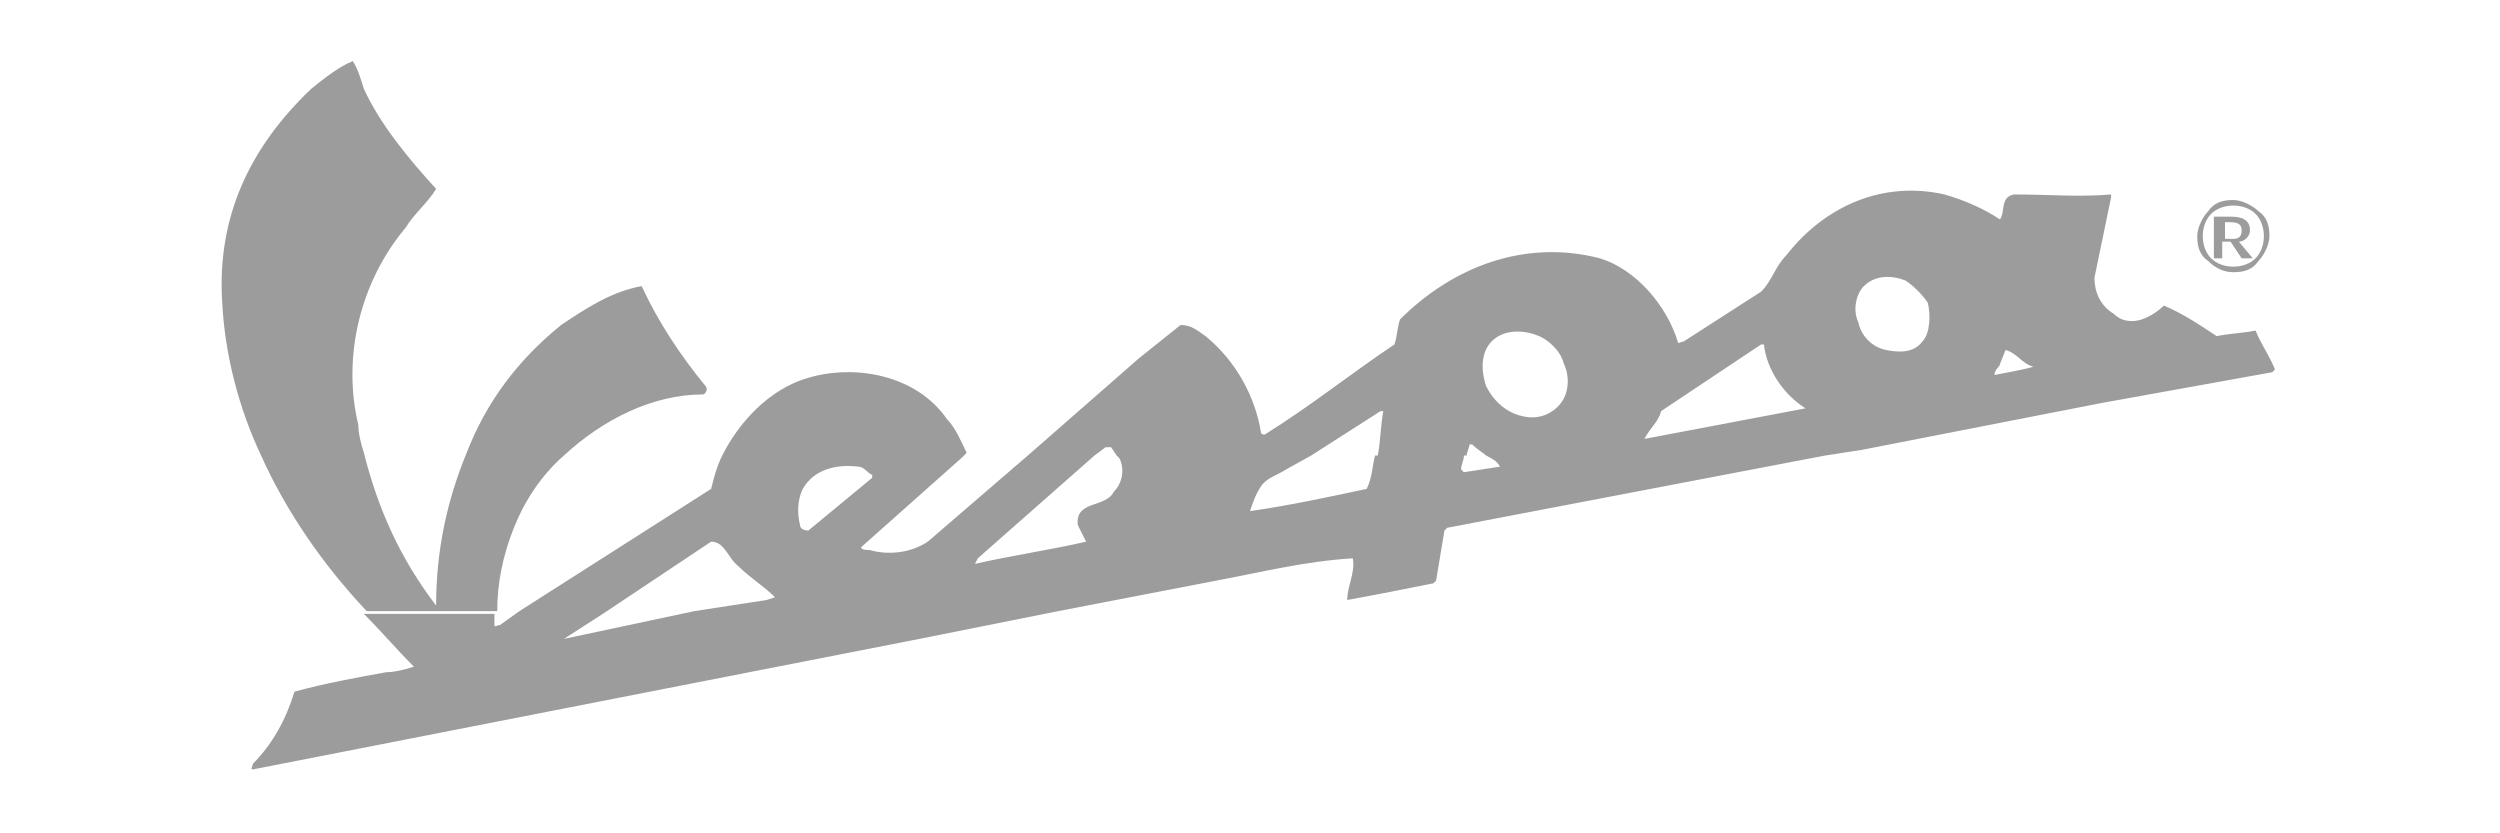 <?xml version="1.0" encoding="utf-8"?>
<!-- Generator: Adobe Illustrator 27.1.1, SVG Export Plug-In . SVG Version: 6.00 Build 0)  -->
<svg version="1.1" id="Layer_1" xmlns="http://www.w3.org/2000/svg" xmlns:xlink="http://www.w3.org/1999/xlink" x="0px" y="0px"
	 viewBox="0 0 90 30" style="enable-background:new 0 0 90 30;" xml:space="preserve">
<style type="text/css">
	.st0{fill:#9C9C9C;}
</style>
<path class="st0" d="M80.1,8.7h0.2l0.4,0.6h0.4l-0.5-0.6c0.2,0,0.4-0.2,0.4-0.4c0-0.4-0.3-0.5-0.7-0.5h-0.6v1.5h0.3V8.7z M80.1,8
	h0.2c0.3,0,0.4,0.1,0.4,0.3c0,0.2-0.1,0.3-0.3,0.3h-0.3V8z M18.5,19c0.4-1,1-1.9,1.8-2.6l0,0c1.4-1.3,3.2-2.2,5-2.2
	c0.1,0,0.2-0.2,0.1-0.3c-0.9-1.1-1.7-2.3-2.3-3.6c-1.1,0.2-2,0.8-2.9,1.4c-1.6,1.3-2.7,2.8-3.4,4.6c-0.7,1.7-1.1,3.5-1.1,5.5
	c-1.3-1.7-2.1-3.5-2.6-5.5h-1.8h1.8c-0.1-0.3-0.2-0.7-0.2-1c-0.6-2.5,0.1-5.2,1.7-7.1c0.3-0.5,0.8-0.9,1.1-1.4c-1-1.1-2-2.3-2.6-3.6
	c-0.1-0.3-0.2-0.7-0.4-1c-0.5,0.2-1,0.6-1.5,1C9,5.3,7.8,7.8,8,10.9c0.1,1.9,0.6,3.8,1.4,5.5c0.9,2,2.2,3.9,3.8,5.6l4.7,0
	C17.9,21,18.1,20,18.5,19z M81.2,11.9L81.2,11.9c-0.5,0.1-0.9,0.1-1.4,0.2c-0.6-0.4-1.2-0.8-1.9-1.1c-0.2,0.2-0.5,0.4-0.8,0.5
	c-0.3,0.1-0.7,0.1-1-0.2c-0.5-0.3-0.7-0.8-0.7-1.3l0.6-2.9l0-0.1c-1.1,0.1-2.3,0-3.5,0c-0.5,0.1-0.3,0.6-0.5,0.9
	c-0.6-0.4-1.3-0.7-2-0.9c-2.2-0.5-4.3,0.4-5.7,2.2c-0.4,0.4-0.5,0.9-0.9,1.3l-2.8,1.8c-0.1,0-0.2,0.1-0.2,0c-0.4-1.3-1.5-2.6-2.8-3
	c-2.7-0.7-5.3,0.3-7.2,2.2c-0.1,0.3-0.1,0.6-0.2,0.9c-1.5,1-3,2.2-4.6,3.2c-0.1,0.1-0.2,0-0.2,0c-0.2-1.3-0.9-2.6-2-3.5
	c-0.3-0.2-0.5-0.4-0.9-0.4L41,12.9l-4,3.5l-3.6,3.1c-0.6,0.4-1.4,0.5-2.1,0.3c-0.1,0-0.3,0-0.3-0.1l3.6-3.2l0.1-0.1l0.1-0.1
	c-0.2-0.4-0.4-0.9-0.7-1.2c-1.1-1.6-3.3-2-5-1.5c-1.4,0.4-2.5,1.6-3.1,2.8c-0.2,0.4-0.3,0.8-0.4,1.2L18.7,22L18,22.5
	c-0.1,0-0.2,0.1-0.2,0c0-0.1,0-0.3,0-0.4h-4.7c0.6,0.6,1.2,1.3,1.8,1.9c-0.3,0.1-0.7,0.2-1,0.2c-1.1,0.2-2.2,0.4-3.3,0.7
	c-0.3,1-0.8,1.9-1.5,2.6c0,0.1-0.1,0.2,0,0.2l24-4.7l5-1l5.7-1.1c1.6-0.3,3.2-0.7,4.9-0.8c0.1,0.5-0.2,1-0.2,1.5
	c1.1-0.2,2.1-0.4,3.1-0.6l0.1-0.1l0.3-1.8l0.1-0.1l13.6-2.6l1.3-0.2l8.7-1.7l6.1-1.1l0.1-0.1C81.7,12.8,81.4,12.4,81.2,11.9z
	 M27.6,21.6L25,22L20.3,23l1.4-0.9l3.9-2.6c0.5,0,0.6,0.6,1,0.9c0.4,0.4,0.9,0.7,1.3,1.1L27.6,21.6z M28.8,18.9
	c-0.1-0.4-0.1-0.9,0.1-1.3c0.4-0.7,1.2-0.9,2-0.8c0.2,0,0.3,0.2,0.5,0.3l0,0.1l-2.3,1.9C28.9,19.1,28.8,19,28.8,18.9z M40.1,17.7
	c-0.3,0.6-1.4,0.3-1.3,1.2c0.1,0.2,0.2,0.4,0.3,0.6c-1.3,0.3-2.7,0.5-4,0.8l0.1-0.2l4.2-3.7l0.4-0.3c0.1,0,0.1,0,0.2,0l0.2,0.3
	l0.1,0.1C40.5,16.9,40.4,17.4,40.1,17.7z M54,16.8L52.7,17l-0.1-0.1c0-0.2,0.1-0.3,0.1-0.5h-3.2h0c-0.1,0.4-0.1,0.8-0.3,1.2
	c-1.4,0.3-2.8,0.6-4.2,0.8c0.1-0.3,0.2-0.6,0.4-0.9c0.2-0.3,0.6-0.4,0.9-0.6l0.9-0.5l2.5-1.6l0.1,0c-0.1,0.5-0.1,1.1-0.2,1.6l3.2,0
	c0-0.1,0.1-0.3,0.1-0.4l0.1,0c0.2,0.2,0.4,0.3,0.5,0.4h0C53.7,16.5,53.9,16.6,54,16.8L54,16.8z M56.2,14.5c-0.3,0.4-0.8,0.6-1.3,0.5
	c-0.6-0.1-1.1-0.5-1.4-1.1c-0.2-0.6-0.2-1.3,0.3-1.7c0.5-0.4,1.3-0.3,1.8,0c0.3,0.2,0.6,0.5,0.7,0.9C56.5,13.5,56.5,14.1,56.2,14.5z
	 M59.2,15.8c0.2-0.4,0.5-0.6,0.6-1l3.6-2.4c0,0,0.1,0,0.1,0c0.1,0.9,0.7,1.8,1.5,2.3L59.2,15.8z M69.2,12.3
	c-0.3,0.4-0.8,0.4-1.3,0.3c-0.5-0.1-0.9-0.5-1-1c-0.2-0.4-0.1-1,0.2-1.3c0.4-0.4,1-0.4,1.5-0.2c0.3,0.2,0.6,0.5,0.8,0.8
	C69.5,11.3,69.5,12,69.2,12.3z M71.8,13.5c0-0.2,0.2-0.3,0.2-0.4l0.2-0.5c0.4,0.1,0.6,0.5,1,0.6C72.9,13.3,72.3,13.4,71.8,13.5z
	 M80.4,9.8c0.4,0,0.7-0.1,0.9-0.4c0.2-0.2,0.4-0.6,0.4-0.9v0c0-0.4-0.1-0.7-0.4-0.9c-0.2-0.2-0.6-0.4-0.9-0.4h0
	c-0.4,0-0.7,0.1-0.9,0.4c-0.2,0.2-0.4,0.6-0.4,0.9v0c0,0.4,0.1,0.7,0.4,0.9C79.7,9.6,80,9.8,80.4,9.8z M79.3,8.5
	c0-0.3,0.1-0.6,0.3-0.8c0.2-0.2,0.5-0.3,0.8-0.3v0h0v0c0.3,0,0.6,0.1,0.8,0.3c0.2,0.2,0.3,0.5,0.3,0.8h0v0h0c0,0.3-0.1,0.6-0.3,0.8
	c-0.2,0.2-0.5,0.3-0.8,0.3c-0.3,0-0.6-0.1-0.8-0.3C79.4,9.1,79.3,8.8,79.3,8.5L79.3,8.5z"/>
</svg>
